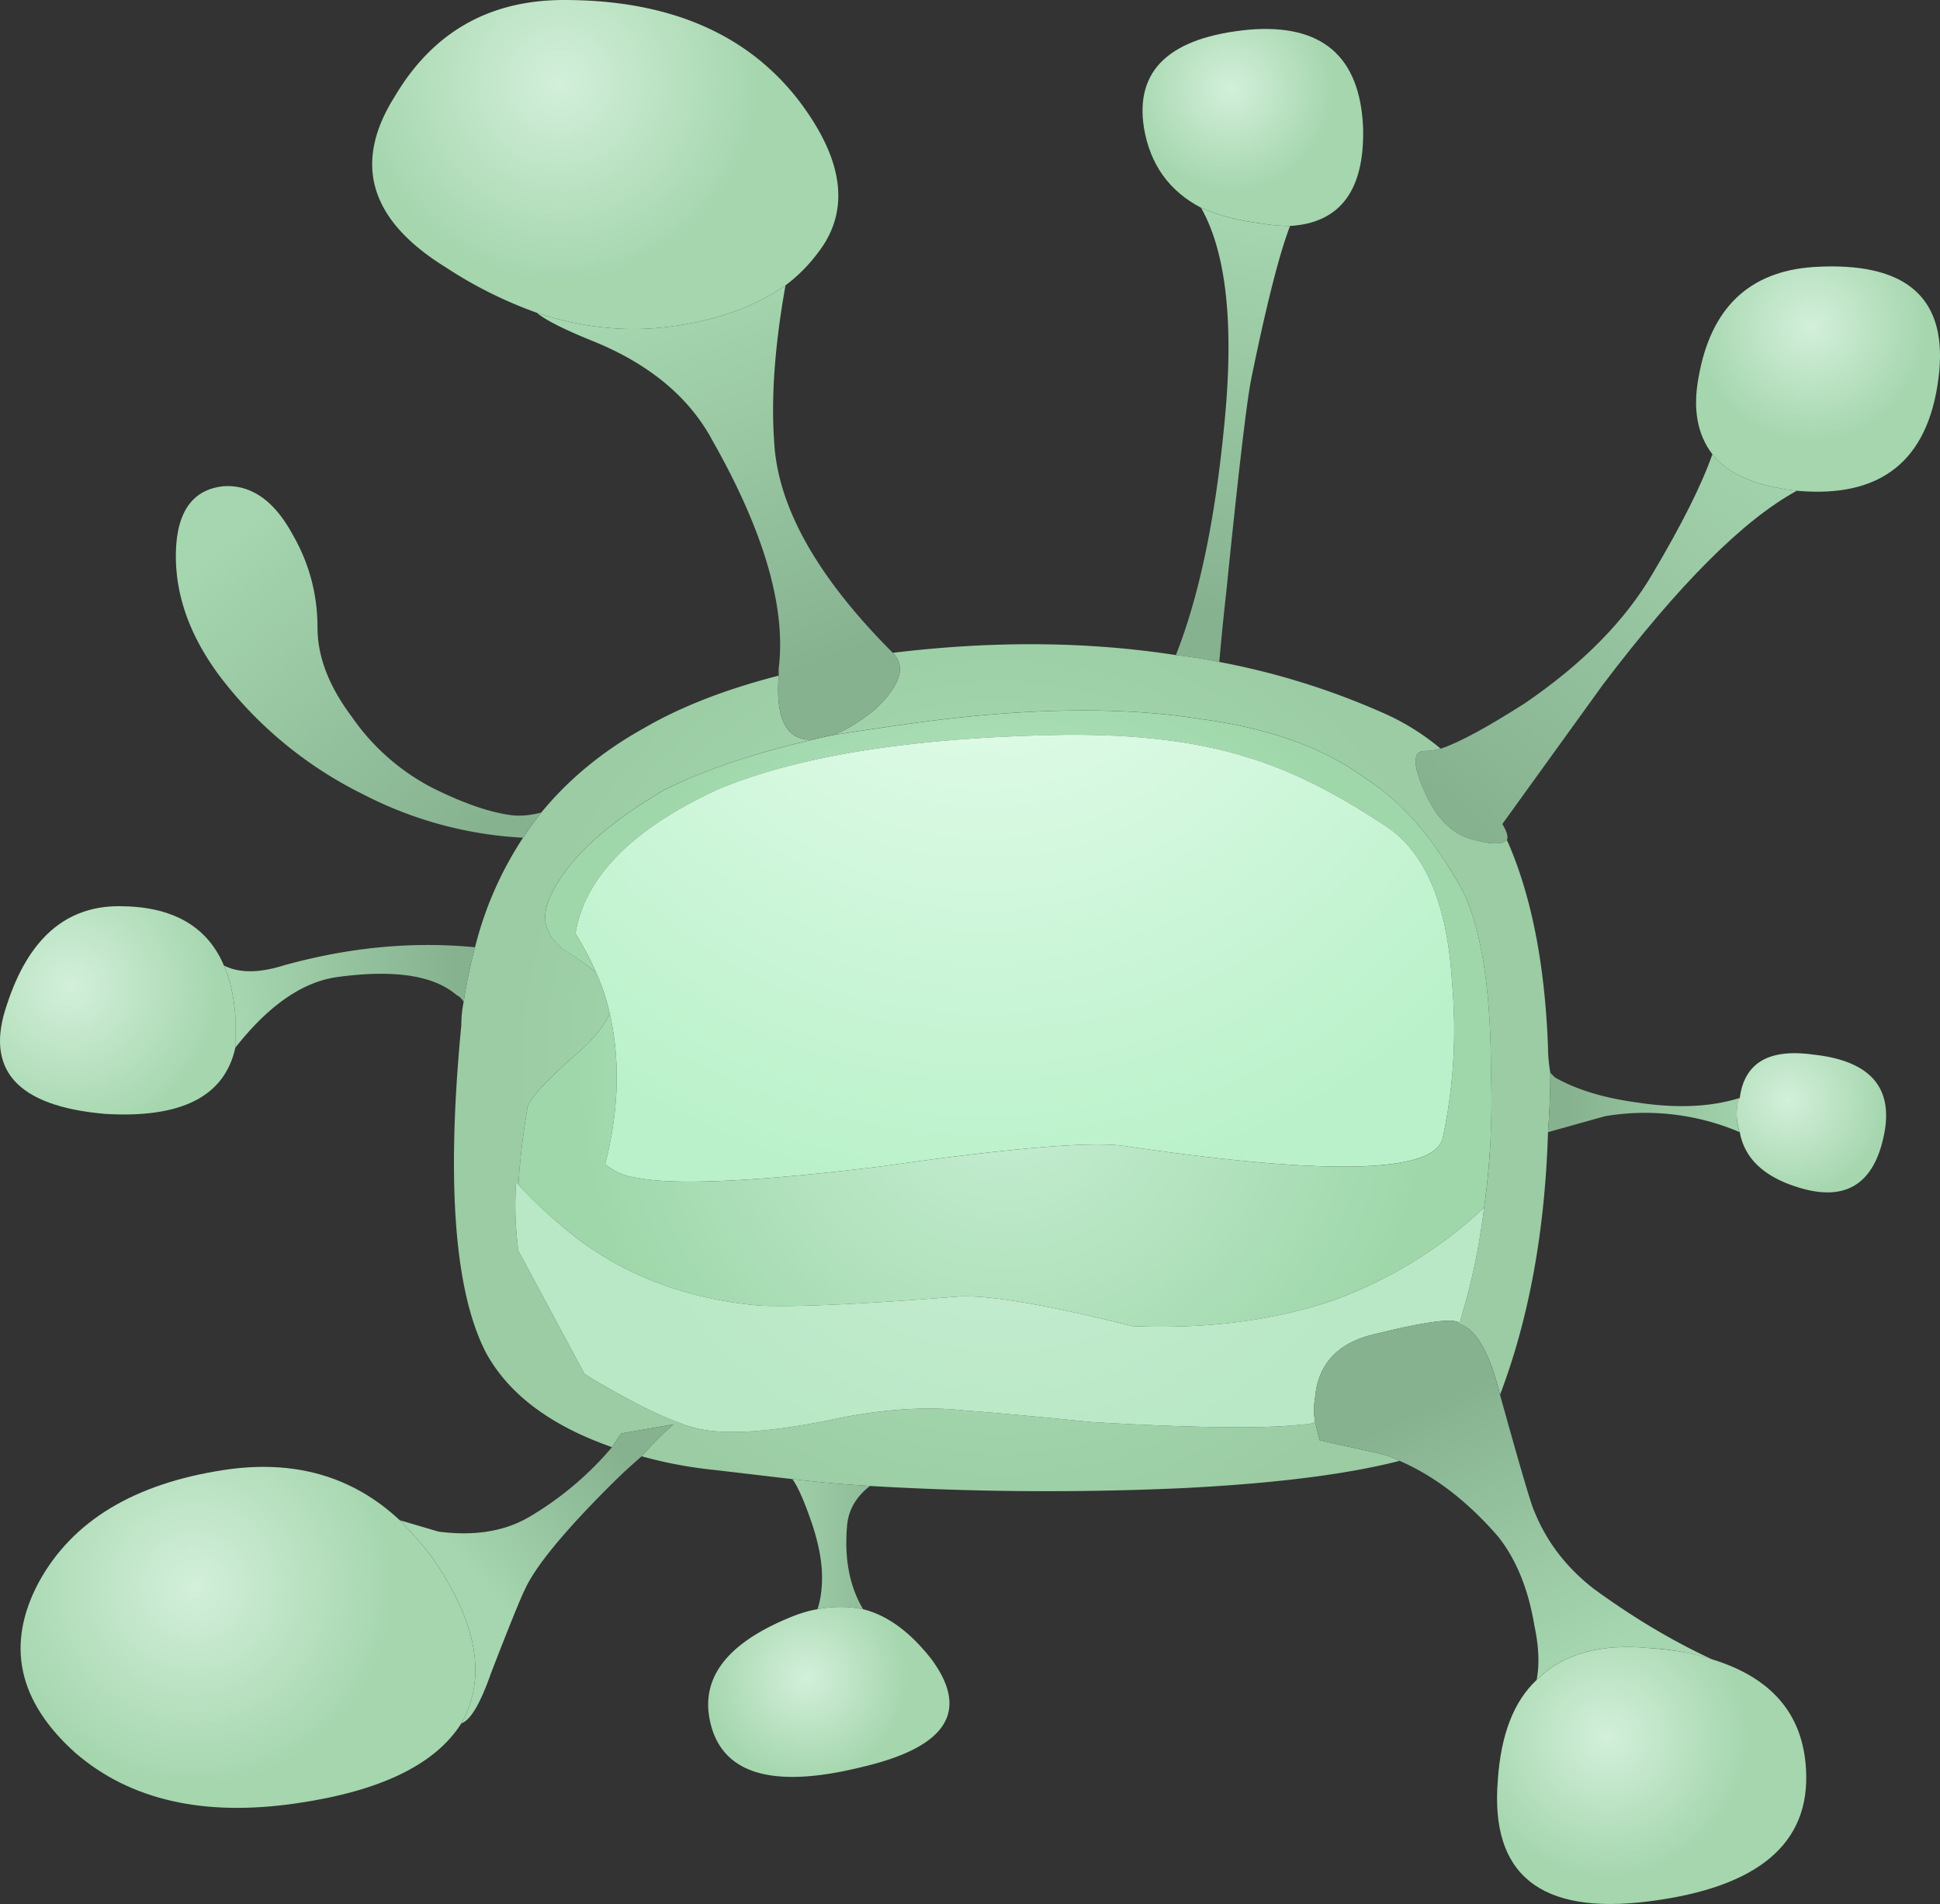 <svg xmlns="http://www.w3.org/2000/svg" viewBox="0 0 42.489 41.707"><rect x="0" y="0" width="42.489" height="41.707" fill="#333333" stroke="none"/><g transform="translate(.004)"><radialGradient id="a" gradientUnits="userSpaceOnUse" cy="7.15" cx="39.65" gradientTransform="matrix(1 0 0 -1 0 14.3)" r="2.55"><stop stop-color="#D3F0DA" offset="0"/><stop stop-color="#A5D6AE" offset="1"/></radialGradient><path d="M39.35 10.75c-.9-.1-1.517-.367-1.85-.8-.333-.434-.434-1-.3-1.7.267-1.5 1.1-2.3 2.5-2.4 2.066-.133 2.983.683 2.75 2.45-.233 1.8-1.266 2.617-3.1 2.45z" fill="url(#a)" fill-rule="evenodd"/><linearGradient id="b" y2="-35.631" gradientUnits="userSpaceOnUse" x2="-7.493" gradientTransform="scale(-1) rotate(-49.1)" y1="-35.631" x1="-18.676"><stop stop-color="#A5D6AF" offset="0"/><stop stop-color="#87B290" offset="1"/></linearGradient><path d="M37.5 9.95c.333.433.95.7 1.85.8-1.166.633-2.583 2.05-4.25 4.25l-2.2 3.05c.1.167.133.284.1.35-.1.1-.333.1-.7 0-.467-.1-.833-.45-1.1-1.05s-.267-.9 0-.9c.1 0 .217-.017.35-.05.4-.133 1.017-.467 1.85-1 1.268-.867 2.2-1.816 2.8-2.85.633-1.067 1.067-1.933 1.3-2.6z" fill="url(#b)" fill-rule="evenodd"/><radialGradient id="c" gradientUnits="userSpaceOnUse" cy="1.95" cx="26.95" gradientTransform="matrix(1 0 0 -1 0 3.9)" r="2.25"><stop stop-color="#D3F0DA" offset="0"/><stop stop-color="#A5D6AE" offset="1"/></radialGradient><path d="M26.3 4.55c-.7-.367-1.116-.95-1.25-1.75-.2-1.267.566-1.983 2.3-2.15 1.6-.133 2.434.583 2.5 2.15.034 1.367-.5 2.083-1.6 2.15-.2 0-.4-.017-.6-.05-.534-.067-.983-.183-1.35-.35z" fill="url(#c)" fill-rule="evenodd"/><linearGradient id="d" y2="-27.68" gradientUnits="userSpaceOnUse" x2="9.309" gradientTransform="rotate(98.57 0 0)" y1="-27.68" x1=".612"><stop stop-color="#A5D6AF" offset="0"/><stop stop-color="#87B290" offset="1"/></linearGradient><path d="M26.3 4.55c.367.167.816.284 1.35.35.2.033.4.05.6.05-.232.6-.516 1.716-.85 3.35-.1.5-.284 2.067-.55 4.7a62.8 62.8 0 00-.15 1.5c-.333-.067-.65-.117-.95-.15.5-1.267.85-2.917 1.05-4.95.233-2.233.066-3.85-.5-4.85z" fill="url(#d)" fill-rule="evenodd"/><radialGradient id="e" gradientUnits="userSpaceOnUse" cy="23.388" cx="21.9" gradientTransform="matrix(1 0 0 -1 0 46.775)" r="10.718"><stop stop-color="#B0E6BB" offset="0"/><stop stop-color="#9BCCA4" offset="1"/></radialGradient><path d="M19.55 14.3c2.2-.267 4.267-.25 6.2.05.3.033.616.083.95.15 1.233.233 2.416.6 3.55 1.1.467.2.9.467 1.3.8-.133.033-.25.05-.35.05-.267 0-.267.3 0 .9s.633.95 1.1 1.05c.367.1.6.1.7 0 .533 1.2.833 2.716.9 4.55 0 .166.017.35.05.55 0 .434-.017.866-.05 1.3-.067 2.167-.417 4.084-1.05 5.75-.234-.934-.534-1.45-.9-1.55a.383.383 0 00.05-.15c.233-.767.4-1.566.5-2.4.134-.933.184-1.916.15-2.95 0-2.065-.267-3.5-.8-4.3-.567-.966-1.217-1.683-1.95-2.15-.9-.666-2.1-1.1-3.6-1.3-1.667-.266-3.667-.25-6 .05-.734.1-1.418.2-2.05.3.266-.1.566-.282.9-.55.567-.533.7-.95.4-1.25zm-8.2 11.65l-.05-.05a7.363 7.363 0 00.05 1.5l1.45 2.7c1.1.667 1.934 1.067 2.5 1.2.633.134 1.6.066 2.9-.2 1.1-.233 2.083-.3 2.95-.2.5.034 1.416.117 2.75.25 2.3.134 3.85.15 4.65.05.1 0 .183-.016.25-.05.032.134.065.268.1.4l1.35.3c.134.034.267.084.4.15-1.167.3-2.767.5-4.8.6-2.268.1-4.534.084-6.8-.05a28.597 28.597 0 01-1.7-.15l-1.7-.2a9.537 9.537 0 01-1.6-.3c.232-.266.466-.5.7-.7l-1.15.2c-.068.1-.134.2-.2.3-1.334-.466-2.25-1.15-2.75-2.05-.7-1.333-.884-3.732-.55-7.2 0-.166.016-.333.05-.5.066-.433.15-.833.25-1.2a7.769 7.769 0 011.45-2.95c.6-.732 1.35-1.35 2.25-1.85.8-.466 1.782-.85 2.95-1.15-.067.868.132 1.334.6 1.4h.15c-1.3.3-2.384.668-3.25 1.1-1.368.8-2.217 1.618-2.55 2.45-.168.468 0 .85.5 1.15.2.134.382.268.55.4.132.3.232.602.3.9-.134.3-.4.617-.8.95-.6.534-.934.9-1 1.1-.1.6-.167 1.167-.2 1.7z" fill="url(#e)" fill-rule="evenodd"/><radialGradient id="f" gradientUnits="userSpaceOnUse" cy="23.45" cx="22.005" gradientTransform="matrix(1 0 0 -1 0 46.9)" r="9.384"><stop stop-color="#C8F0D5" offset="0"/><stop stop-color="#9FD7AA" offset="1"/></radialGradient><path d="M32.5 26.45a9.474 9.474 0 01-3.35 2.05c-1.3.434-2.75.616-4.35.55-1.867-.467-3.134-.684-3.8-.65-2.1.167-3.55.234-4.35.2-1.567-.133-2.918-.633-4.05-1.5-.5-.4-.918-.783-1.25-1.15.032-.532.1-1.1.2-1.7.066-.2.4-.565 1-1.1.4-.333.666-.65.8-.95.232 1.034.2 2.134-.1 3.3.2.168.432.268.7.3.832.168 2.616.085 5.35-.25 2.8-.398 4.565-.55 5.3-.45 4.533.668 6.866.602 7-.198.232-1.1.3-2.217.2-3.35-.1-1.734-.584-2.884-1.45-3.45-1.1-.734-2.1-1.234-3-1.5-1.134-.368-2.55-.534-4.25-.5-3.2.065-5.668.466-7.4 1.2-1.867.866-2.9 1.916-3.1 3.15.167.266.316.55.45.85a7.33 7.33 0 00-.55-.4c-.5-.3-.667-.684-.5-1.15.333-.834 1.183-1.65 2.55-2.45.867-.434 1.95-.8 3.25-1.1.133-.035.284-.068.45-.1.633-.1 1.317-.2 2.05-.3 2.334-.3 4.334-.317 6-.05 1.5.2 2.7.632 3.6 1.3.734.466 1.384 1.183 1.95 2.15.534.8.8 2.232.8 4.3a16.84 16.84 0 01-.15 2.948z" fill="url(#f)" fill-rule="evenodd"/><radialGradient id="g" gradientUnits="userSpaceOnUse" cy="11.45" cx="21.55" gradientTransform="matrix(1 0 0 -1 0 22.9)" r="14.7"><stop stop-color="#ECFEF1" offset="0"/><stop stop-color="#BAF1CA" offset="1"/></radialGradient><path d="M13.35 22.2c-.067-.3-.167-.6-.3-.9s-.283-.583-.45-.85c.2-1.233 1.233-2.284 3.1-3.15 1.733-.733 4.2-1.133 7.4-1.2 1.7-.033 3.116.133 4.25.5.9.267 1.9.767 3 1.5.866.566 1.35 1.717 1.45 3.45.1 1.134.032 2.25-.2 3.35-.134.8-2.467.867-7 .2-.734-.1-2.5.05-5.3.45-2.734.334-4.518.417-5.35.25a1.317 1.317 0 01-.7-.3c.3-1.167.333-2.267.1-3.3z" fill="url(#g)" fill-rule="evenodd"/><linearGradient id="h" y2="-24.15" gradientUnits="userSpaceOnUse" x2="-34.312" gradientTransform="scale(-1)" y1="-24.15" x1="-38.688"><stop stop-color="#A5D6AF" offset="0"/><stop stop-color="#87B290" offset="1"/></linearGradient><path d="M38.1 24.05c-.033.033-.05.084-.05.15-.033.233-.017.434.05.6a5.294 5.294 0 00-2.95-.35l-1.25.35c.033-.434.05-.866.05-1.3l.1.1c.467.267 1.066.45 1.8.55.867.133 1.617.1 2.25-.1z" fill="url(#h)" fill-rule="evenodd"/><radialGradient id="i" gradientUnits="userSpaceOnUse" cy="24.1" cx="39.15" gradientTransform="matrix(1 0 0 -1 0 48.199)" r="2.15"><stop stop-color="#D3F0DA" offset="0"/><stop stop-color="#A5D6AE" offset="1"/></radialGradient><path d="M38.1 24.05c.1-.767.634-1.083 1.6-.95 1.268.134 1.784.733 1.55 1.8-.232 1.067-.865 1.434-1.9 1.1-.732-.232-1.148-.633-1.25-1.2a1.192 1.192 0 01-.05-.6c0-.066.016-.117.05-.15z" fill="url(#i)" fill-rule="evenodd"/><radialGradient id="j" gradientUnits="userSpaceOnUse" cy="1.8" cx="12.25" gradientTransform="matrix(1 0 0 -1 0 3.6)" r="4.375"><stop stop-color="#D3F0DA" offset="0"/><stop stop-color="#A5D6AE" offset="1"/></radialGradient><path d="M17.2 6.25c-.667.467-1.5.767-2.5.9-.967.133-1.95.033-2.95-.3a9.342 9.342 0 01-2-1C8.083 4.817 7.717 3.567 8.65 2.1 9.483.7 10.717 0 12.35 0c2.267 0 3.967.717 5.1 2.15 1.033 1.333 1.183 2.467.45 3.4-.2.267-.433.5-.7.7z" fill="url(#j)" fill-rule="evenodd"/><linearGradient id="k" y2="-11.401" gradientUnits="userSpaceOnUse" x2="19.775" gradientTransform="rotate(70.185)" y1="-11.401" x1="11.139"><stop stop-color="#A5D6AF" offset="0"/><stop stop-color="#87B290" offset="1"/></linearGradient><path d="M19.55 14.3c.3.3.167.717-.4 1.25-.333.267-.633.45-.9.55a8.458 8.458 0 00-.45.1h-.15c-.467-.067-.667-.534-.6-1.4v-.15c.167-1.333-.316-3-1.45-5-.5-.933-1.35-1.65-2.55-2.15-.667-.267-1.1-.483-1.3-.65 1 .333 1.983.433 2.95.3 1-.133 1.833-.433 2.5-.9-.233 1.3-.317 2.433-.25 3.4.067 1.433.933 2.983 2.6 4.65z" fill="url(#k)" fill-rule="evenodd"/><linearGradient id="l" y2="4.654" gradientUnits="userSpaceOnUse" x2="20.57" gradientTransform="rotate(48.087)" y1="4.654" x1="12.072"><stop stop-color="#A5D6AF" offset="0"/><stop stop-color="#87B290" offset="1"/></linearGradient><path d="M11.85 17.8a7.94 7.94 0 00-.4.55 8.57 8.57 0 01-3.5-.95 8.856 8.856 0 01-3.15-2.6c-.667-.9-.983-1.816-.95-2.75.033-.867.383-1.333 1.05-1.4.6-.033 1.1.317 1.5 1.05.367.633.55 1.316.55 2.05 0 .633.25 1.283.75 1.95a4.868 4.868 0 001.75 1.55c.667.333 1.233.533 1.7.6.2.033.433.017.7-.05z" fill="url(#l)" fill-rule="evenodd"/><radialGradient id="m" gradientUnits="userSpaceOnUse" cy="14.178" cx="16.37" gradientTransform="scale(1 -1) rotate(-45 -34.234 14.18)" r="3.27"><stop stop-color="#D3F0DA" offset="0"/><stop stop-color="#A5D6AE" offset="1"/></radialGradient><path d="M4.9 21.15c.133.3.217.666.25 1.1v.7c-.233 1.067-1.183 1.55-2.85 1.45C.367 24.233-.35 23.433.15 22c.467-1.433 1.283-2.15 2.45-2.15s1.933.433 2.3 1.3z" fill="url(#m)" fill-rule="evenodd"/><linearGradient id="n" y2="22.455" gradientUnits="userSpaceOnUse" x2="7.563" gradientTransform="rotate(-6.28)" y1="22.455" x1="2.759"><stop stop-color="#A5D6AF" offset="0"/><stop stop-color="#87B290" offset="1"/></linearGradient><path d="M10.4 20.75c-.1.366-.183.767-.25 1.2a.325.325 0 00-.15-.15c-.5-.434-1.367-.566-2.6-.4-.767.1-1.517.617-2.25 1.55v-.7c-.033-.433-.117-.8-.25-1.1.333.167.767.167 1.3 0 1.433-.4 2.833-.533 4.2-.4z" fill="url(#n)" fill-rule="evenodd"/><radialGradient id="o" gradientUnits="userSpaceOnUse" cy="23.45" cx="22" gradientTransform="matrix(1 0 0 -1 0 46.9)" r="9.387"><stop stop-color="#CBEED5" offset="0"/><stop stop-color="#B8E8C5" offset="1"/></radialGradient><path d="M31.95 29c0-.033-.017-.05-.05-.05-.2-.066-.834.033-1.9.3-.733.2-1.134.65-1.2 1.35-.033.2-.033.384 0 .55a.546.546 0 01-.25.05c-.8.1-2.35.084-4.65-.05-1.333-.133-2.25-.216-2.75-.25-.867-.1-1.85-.034-2.95.2-1.3.267-2.267.334-2.9.2-.566-.133-1.4-.533-2.5-1.2l-1.45-2.7a7.363 7.363 0 01-.05-1.5l.05.05c.333.366.75.75 1.25 1.15 1.133.866 2.483 1.366 4.05 1.5.8.033 2.25-.034 4.35-.2.667-.034 1.934.183 3.8.65 1.6.065 3.05-.117 4.35-.55a9.503 9.503 0 003.35-2.05c-.1.832-.266 1.632-.5 2.398a.38.38 0 01-.05.152z" fill="url(#o)" fill-rule="evenodd"/><linearGradient id="p" y2="32.775" gradientUnits="userSpaceOnUse" x2="-11.161" gradientTransform="rotate(-41.841)" y1="32.775" x1="-15.287"><stop stop-color="#A5D6AF" offset="0"/><stop stop-color="#87B290" offset="1"/></linearGradient><path d="M10.1 37.75c.566-1 .35-2.217-.65-3.65a8.664 8.664 0 00-.7-.8l.85.25c.767.1 1.417 0 1.95-.3a7.061 7.061 0 001.85-1.55l.2-.3 1.15-.2a7 7 0 00-.7.7c-.233.2-.466.416-.7.65-1 1-1.617 1.75-1.85 2.25-.1.2-.35.815-.75 1.85-.233.666-.45 1.034-.65 1.1z" fill="url(#p)" fill-rule="evenodd"/><linearGradient id="q" y2="33.825" gradientUnits="userSpaceOnUse" x2="19.925" y1="33.825" x1="16.675"><stop stop-color="#A5D6AF" offset="0"/><stop stop-color="#87B290" offset="1"/></linearGradient><path d="M18.9 35.25a2.55 2.55 0 00-1 0c.067-.2.1-.434.1-.7 0-.4-.1-.866-.3-1.4-.133-.366-.25-.616-.35-.75.566.067 1.133.117 1.7.15-.3.233-.466.517-.5.85-.067.734.05 1.35.35 1.85z" fill="url(#q)" fill-rule="evenodd"/><radialGradient id="r" gradientUnits="userSpaceOnUse" cy="36.75" cx="17.65" gradientTransform="matrix(1 0 0 -1 0 73.5)" r="2.225"><stop stop-color="#D3F0DA" offset="0"/><stop stop-color="#A5D6AE" offset="1"/></radialGradient><path d="M17.9 35.25a2.55 2.55 0 011 0c.533.134 1.033.5 1.5 1.1.833 1.134.333 1.917-1.5 2.35-1.867.468-2.967.2-3.3-.8-.333-1.033.217-1.85 1.65-2.45.233-.1.45-.167.65-.2z" fill="url(#r)" fill-rule="evenodd"/><radialGradient id="s" gradientUnits="userSpaceOnUse" cy="34.75" cx="4.25" gradientTransform="matrix(1 0 0 -1 0 69.5)" r="4.375"><stop stop-color="#D3F0DA" offset="0"/><stop stop-color="#A5D6AE" offset="1"/></radialGradient><path d="M8.75 33.3c.233.233.467.5.7.8 1 1.434 1.216 2.65.65 3.65-.567.9-1.767 1.483-3.6 1.75-2.033.3-3.65-.066-4.85-1.1-1.267-1.134-1.533-2.384-.8-3.75.733-1.334 2.083-2.15 4.05-2.45 1.533-.233 2.817.133 3.85 1.1z" fill="url(#s)" fill-rule="evenodd"/><linearGradient id="t" y2="15.529" gradientUnits="userSpaceOnUse" x2="-41.182" gradientTransform="rotate(-115.28 0 0)" y1="15.529" x1="-47.624"><stop stop-color="#A5D6AF" offset="0"/><stop stop-color="#87B290" offset="1"/></linearGradient><path d="M30.65 32a2.059 2.059 0 00-.4-.15l-1.35-.3-.1-.4a1.492 1.492 0 010-.55c.065-.7.466-1.15 1.2-1.35 1.065-.267 1.7-.366 1.9-.3.032 0 .05.017.05.05.365.1.665.616.898 1.55.434 1.566.684 2.417.75 2.55.267.667.7 1.233 1.3 1.7.867.634 1.734 1.15 2.6 1.55a5.565 5.565 0 00-1.4-.25c-1.065-.1-1.882.134-2.448.7.066-.333.05-.733-.05-1.2-.134-.8-.4-1.45-.8-1.95-.666-.766-1.383-1.317-2.15-1.65z" fill="url(#t)" fill-rule="evenodd"/><radialGradient id="u" gradientUnits="userSpaceOnUse" cy="38.05" cx="35.2" gradientTransform="matrix(1 0 0 -1 0 76.1)" r="3.087"><stop stop-color="#D3F0DA" offset="0"/><stop stop-color="#A5D6AE" offset="1"/></radialGradient><path d="M33.65 36.8c.566-.566 1.383-.8 2.45-.7.533.034 1 .117 1.4.25 1.3.4 1.982 1.2 2.05 2.4.1 1.634-1.05 2.6-3.45 2.9-2.367.3-3.467-.584-3.3-2.65.066-1 .35-1.733.85-2.2z" fill="url(#u)" fill-rule="evenodd"/></g></svg>